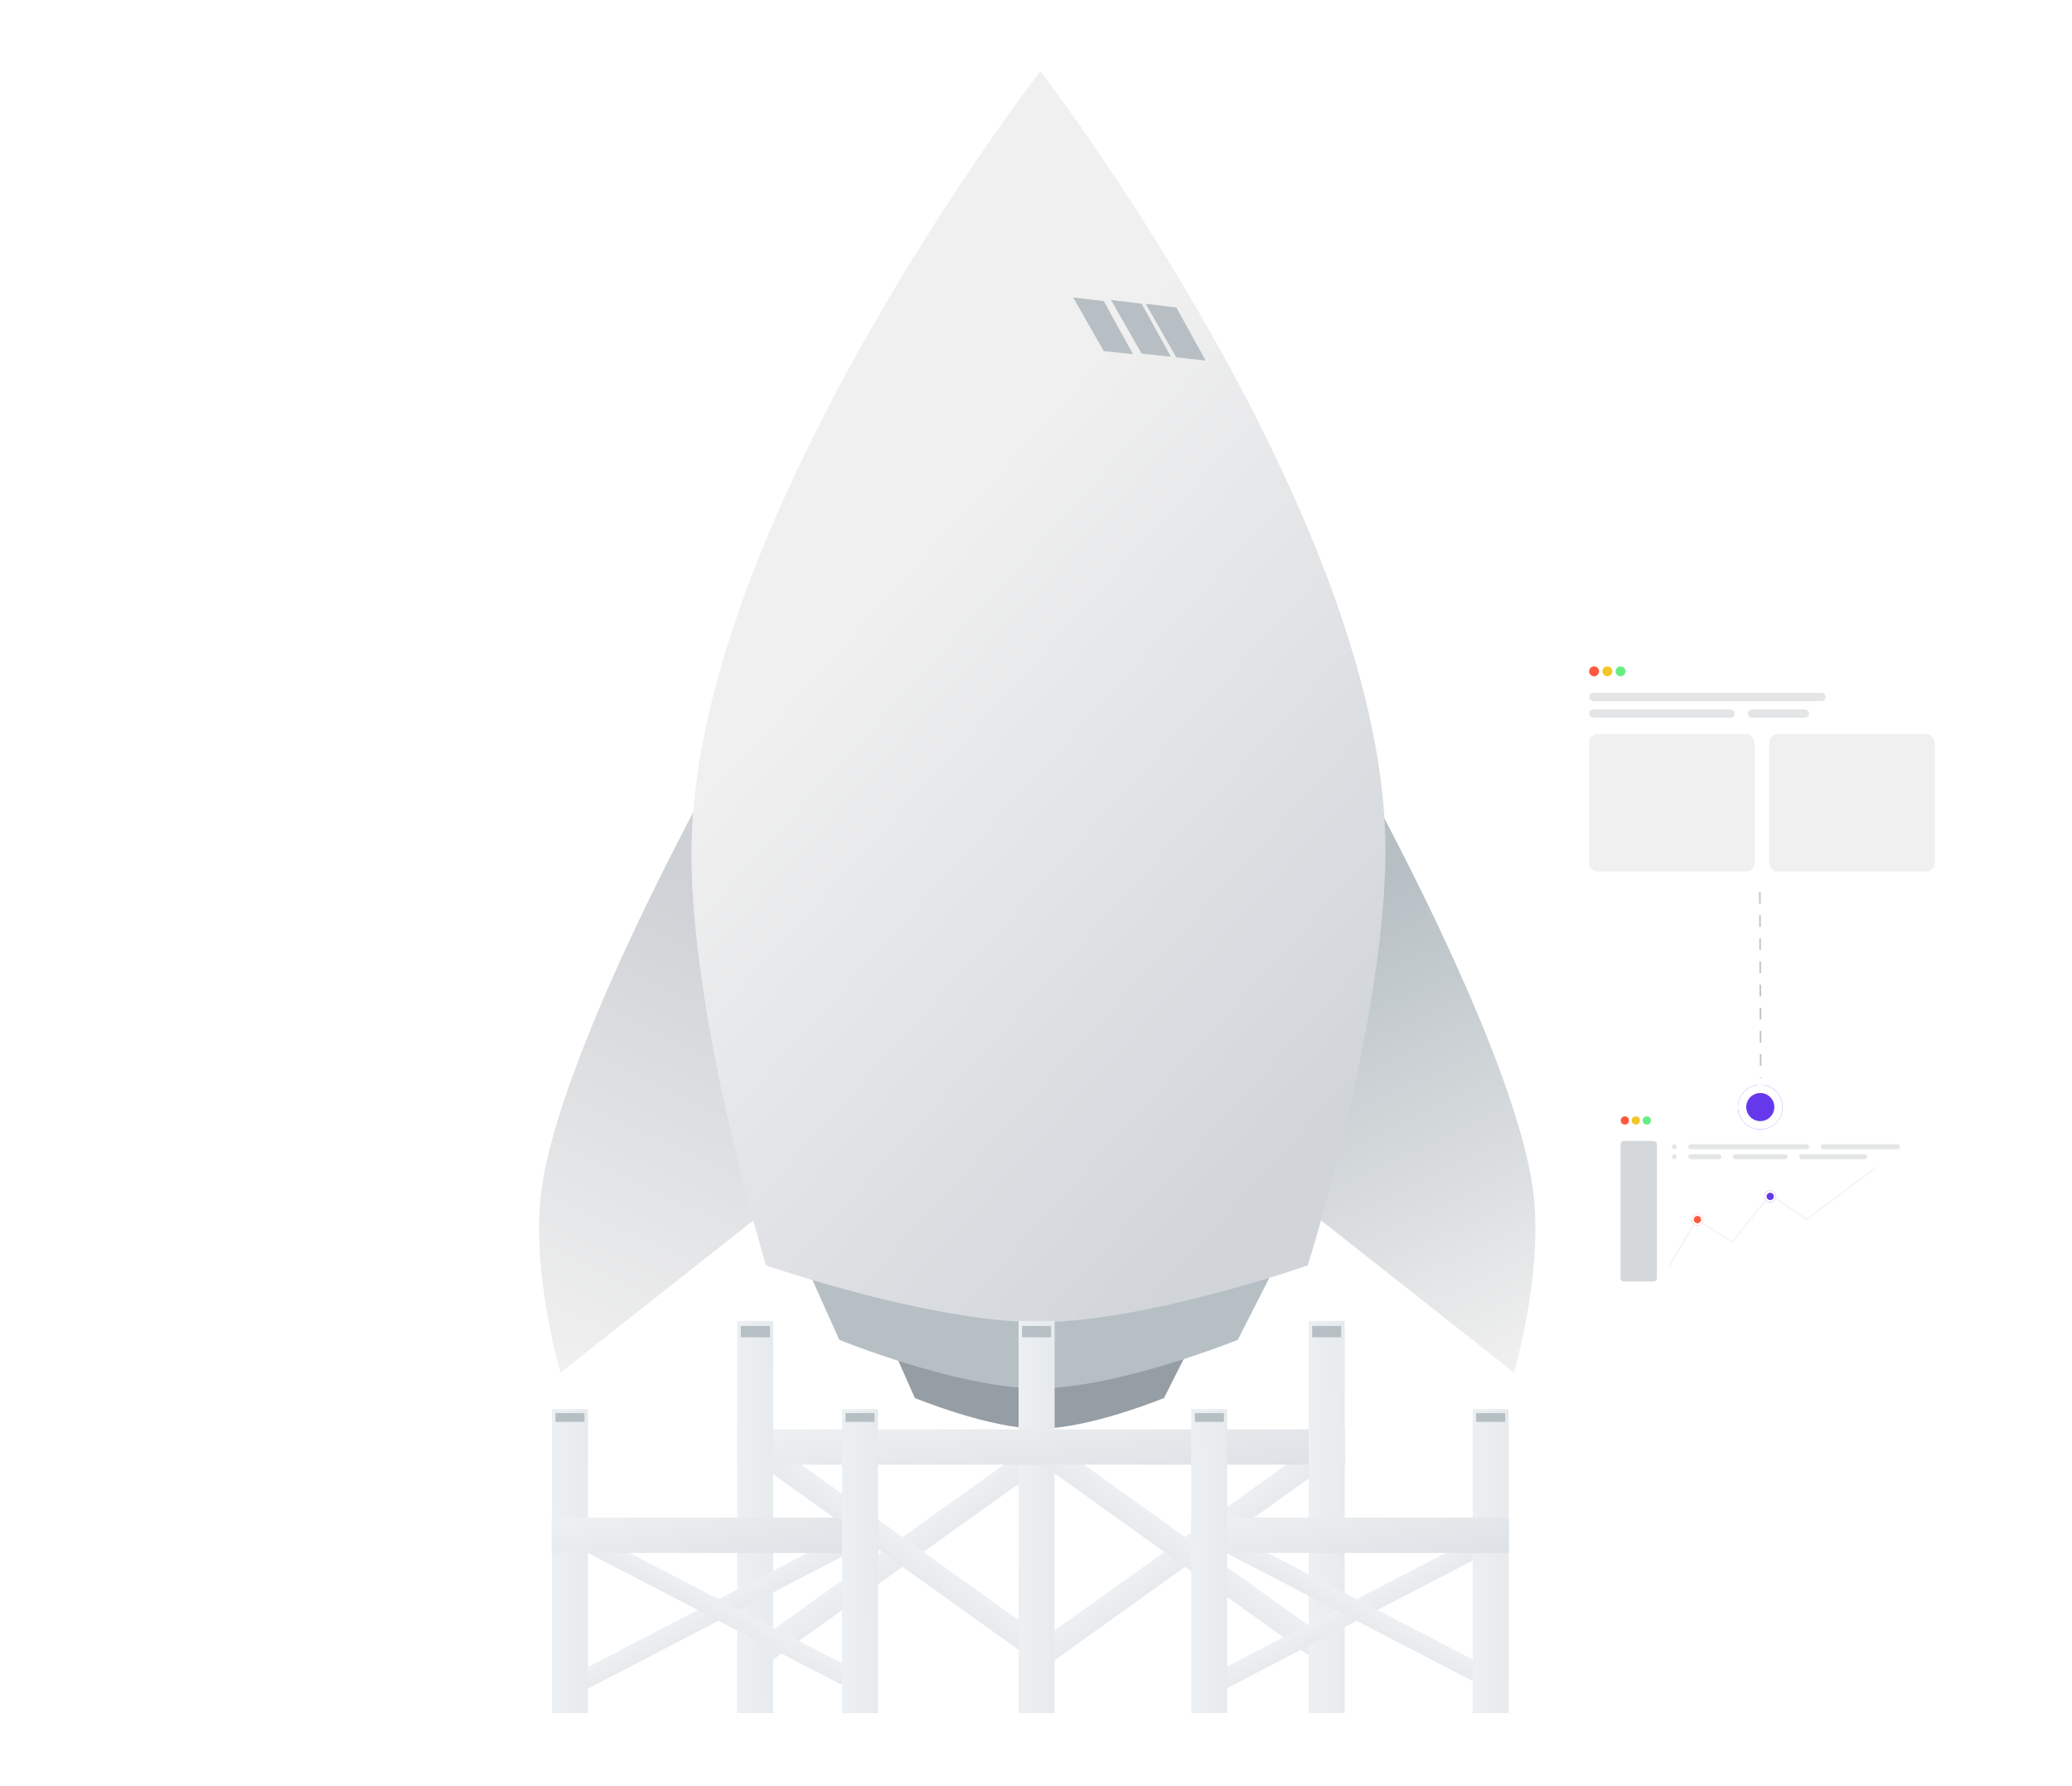 <svg width="1253" height="1080" viewBox="0 0 1253 1080" fill="none" xmlns="http://www.w3.org/2000/svg">
<path d="M628.107 831.985L716.101 821.308L703.94 845.437C703.94 845.437 658.577 864.107 628.107 864.017C597.999 863.928 553.229 845.437 553.229 845.437L542.975 822.273L628.107 831.985Z" fill="#959DA5"/>
<path d="M627.25 799.571L767.963 772.115L748.515 810.249C748.515 810.249 675.975 839.754 627.25 839.612C579.103 839.472 507.51 810.249 507.51 810.249L491.113 773.641L627.25 799.571Z" fill="#B6BFC4"/>
<path d="M326.757 725.592C334.429 642.691 431.243 468.953 431.243 468.953L456.412 737.413L338.96 830.078C338.96 830.078 322.303 773.726 326.757 725.592Z" fill="url(#paint0_linear_53_30)"/>
<path d="M927.749 725.592C920.078 642.691 823.263 468.953 823.263 468.953L798.095 737.413L915.546 830.078C915.546 830.078 932.204 773.726 927.749 725.592Z" fill="url(#paint1_linear_53_30)"/>
<path d="M837.747 507.468C833.396 308.677 629.156 43 629.156 43C629.156 43 423.779 308.338 418.277 507.468C415.455 609.622 463.275 765.251 463.275 765.251C463.275 765.251 563.005 799.912 629.156 799.571C693.705 799.24 790.843 765.251 790.843 765.251C790.843 765.251 839.987 609.767 837.747 507.468Z" fill="url(#paint2_linear_53_30)"/>
<path d="M729.067 218.034L711.335 185.91L692.84 183.713L711.335 216.127L729.067 218.034Z" fill="#B7BFC4"/>
<path d="M708.093 215.746L690.361 183.622L671.866 181.425L690.361 213.839L708.093 215.746Z" fill="#B7BFC4"/>
<path d="M685.213 214.22L667.481 182.097L648.986 179.9L667.481 212.313L685.213 214.22Z" fill="#B7BFC4"/>
<rect x="626.688" y="871.691" width="14.667" height="209.226" transform="rotate(54.428 626.688 871.691)" fill="url(#paint3_linear_53_30)"/>
<rect width="14.667" height="209.226" transform="matrix(-0.582 0.813 0.813 0.582 465.04 871.691)" fill="url(#paint4_linear_53_30)"/>
<rect x="797.527" y="871.691" width="14.667" height="209.226" transform="rotate(54.428 797.527 871.691)" fill="url(#paint5_linear_53_30)"/>
<rect width="14.667" height="209.226" transform="matrix(-0.582 0.813 0.813 0.582 635.878 871.691)" fill="url(#paint6_linear_53_30)"/>
<rect x="615.987" y="798.809" width="21.783" height="237.191" fill="url(#paint7_linear_53_30)"/>
<rect x="618.104" y="801.859" width="17.541" height="6.864" fill="#B6BFC4"/>
<rect x="445.739" y="885.753" width="21.355" height="367.608" transform="rotate(-90 445.739 885.753)" fill="url(#paint8_linear_53_30)"/>
<rect x="791.401" y="798.809" width="21.783" height="237.191" fill="url(#paint9_linear_53_30)"/>
<rect x="793.518" y="801.859" width="17.541" height="6.864" fill="#B6BFC4"/>
<rect x="445.771" y="798.809" width="21.783" height="237.191" fill="url(#paint10_linear_53_30)"/>
<rect x="448.027" y="801.859" width="17.541" height="6.864" fill="#B6BFC4"/>
<rect width="12.169" height="191.825" transform="matrix(0.701 0.713 -0.887 0.461 901.25 925.078)" fill="url(#paint11_linear_53_30)"/>
<rect width="12.169" height="191.825" transform="matrix(-0.701 0.713 0.887 0.461 739.602 925.078)" fill="url(#paint12_linear_53_30)"/>
<rect x="890.549" y="852.196" width="21.783" height="183.804" fill="url(#paint13_linear_53_30)"/>
<rect x="892.666" y="854.56" width="17.541" height="5.319" fill="#B6BFC4"/>
<rect x="720.302" y="939.141" width="21.355" height="192.194" transform="rotate(-90 720.302 939.141)" fill="url(#paint14_linear_53_30)"/>
<rect x="720.333" y="852.196" width="21.783" height="183.804" fill="url(#paint15_linear_53_30)"/>
<rect x="722.59" y="854.56" width="17.541" height="5.319" fill="#B6BFC4"/>
<rect width="12.169" height="191.825" transform="matrix(0.701 0.713 -0.887 0.461 515.338 925.078)" fill="url(#paint16_linear_53_30)"/>
<rect width="12.169" height="191.825" transform="matrix(-0.701 0.713 0.887 0.461 353.689 925.078)" fill="url(#paint17_linear_53_30)"/>
<rect x="333.798" y="852.196" width="21.783" height="183.804" fill="url(#paint18_linear_53_30)"/>
<rect x="335.915" y="854.56" width="17.541" height="5.319" fill="#B6BFC4"/>
<rect x="333.626" y="939.141" width="21.355" height="197.532" transform="rotate(-90 333.626 939.141)" fill="url(#paint19_linear_53_30)"/>
<rect x="509.212" y="852.196" width="21.783" height="183.804" fill="url(#paint20_linear_53_30)"/>
<rect x="511.329" y="854.56" width="17.541" height="5.319" fill="#B6BFC4"/>
<g filter="url(#filter0_d_53_30)">
<rect x="950" y="392" width="230" height="146" rx="10" fill="white"/>
</g>
<circle cx="964" cy="406" r="3" fill="#FF593E"/>
<circle cx="972" cy="406" r="3" fill="#F4C726"/>
<circle cx="980" cy="406" r="3" fill="#66EE84"/>
<rect x="961" y="419" width="143" height="5" rx="2.5" fill="#E3E5E7"/>
<rect x="961" y="429" width="88" height="5" rx="2.5" fill="#E3E5E7"/>
<rect x="1057" y="429" width="37" height="5" rx="2.5" fill="#E3E5E7"/>
<rect x="961" y="444" width="100" height="83" rx="5" fill="#F0F0F0"/>
<rect x="1070" y="444" width="100" height="83" rx="5" fill="#F0F0F0"/>
<g filter="url(#filter1_d_53_30)">
<rect x="971" y="666" width="190.616" height="121" rx="10" fill="white"/>
</g>
<circle cx="982.603" cy="677.603" r="2.486" fill="#FF593E"/>
<circle cx="989.233" cy="677.603" r="2.486" fill="#F4C726"/>
<circle cx="995.863" cy="677.603" r="2.486" fill="#66EE84"/>
<rect x="1011" y="692" width="3" height="3" rx="1.5" fill="#E3E5E7"/>
<rect x="1021" y="692" width="73" height="3" rx="1.5" fill="#E3E5E7"/>
<rect x="1101" y="692" width="48" height="3" rx="1.5" fill="#E3E5E7"/>
<rect x="1011" y="698" width="3" height="3" rx="1.5" fill="#E3E5E7"/>
<rect x="1021" y="698" width="20" height="3" rx="1.5" fill="#E3E5E7"/>
<rect x="1048" y="698" width="33" height="3" rx="1.5" fill="#E3E5E7"/>
<rect x="1088" y="698" width="41" height="3" rx="1.5" fill="#E3E5E7"/>
<rect x="980" y="690" width="22" height="85" rx="2" fill="#D4D8DB"/>
<path d="M1009.5 765.5L1026 737.5L1047.5 751L1070.5 722.5L1092.5 737.5L1134.5 706" stroke="#F5F5F5"/>
<g filter="url(#filter2_d_53_30)">
<circle cx="1070.5" cy="722.5" r="3.5" fill="#6638EB"/>
<circle cx="1070.5" cy="722.5" r="2.852" stroke="white" stroke-width="1.296"/>
</g>
<g filter="url(#filter3_d_53_30)">
<circle cx="1026.5" cy="736.5" r="3.5" fill="#FF593E"/>
<circle cx="1026.5" cy="736.5" r="2.852" stroke="white" stroke-width="1.296"/>
</g>
<path d="M1064.25 539.5L1064.75 652" stroke="#BFC6CB" stroke-dasharray="7 7"/>
<g filter="url(#filter4_d_53_30)">
<circle cx="1064.5" cy="665.5" r="13.5" fill="#6638EB"/>
<circle cx="1064.5" cy="665.5" r="11" stroke="white" stroke-width="5"/>
</g>
<defs>
<filter id="filter0_d_53_30" x="920" y="349" width="330" height="246" filterUnits="userSpaceOnUse" color-interpolation-filters="sRGB">
<feFlood flood-opacity="0" result="BackgroundImageFix"/>
<feColorMatrix in="SourceAlpha" type="matrix" values="0 0 0 0 0 0 0 0 0 0 0 0 0 0 0 0 0 0 127 0" result="hardAlpha"/>
<feOffset dx="20" dy="7"/>
<feGaussianBlur stdDeviation="25"/>
<feComposite in2="hardAlpha" operator="out"/>
<feColorMatrix type="matrix" values="0 0 0 0 0 0 0 0 0 0 0 0 0 0 0 0 0 0 0.05 0"/>
<feBlend mode="normal" in2="BackgroundImageFix" result="effect1_dropShadow_53_30"/>
<feBlend mode="normal" in="SourceGraphic" in2="effect1_dropShadow_53_30" result="shape"/>
</filter>
<filter id="filter1_d_53_30" x="941" y="623" width="290.616" height="221" filterUnits="userSpaceOnUse" color-interpolation-filters="sRGB">
<feFlood flood-opacity="0" result="BackgroundImageFix"/>
<feColorMatrix in="SourceAlpha" type="matrix" values="0 0 0 0 0 0 0 0 0 0 0 0 0 0 0 0 0 0 127 0" result="hardAlpha"/>
<feOffset dx="20" dy="7"/>
<feGaussianBlur stdDeviation="25"/>
<feComposite in2="hardAlpha" operator="out"/>
<feColorMatrix type="matrix" values="0 0 0 0 0 0 0 0 0 0 0 0 0 0 0 0 0 0 0.05 0"/>
<feBlend mode="normal" in2="BackgroundImageFix" result="effect1_dropShadow_53_30"/>
<feBlend mode="normal" in="SourceGraphic" in2="effect1_dropShadow_53_30" result="shape"/>
</filter>
<filter id="filter2_d_53_30" x="1065.7" y="718.741" width="9.593" height="9.593" filterUnits="userSpaceOnUse" color-interpolation-filters="sRGB">
<feFlood flood-opacity="0" result="BackgroundImageFix"/>
<feColorMatrix in="SourceAlpha" type="matrix" values="0 0 0 0 0 0 0 0 0 0 0 0 0 0 0 0 0 0 127 0" result="hardAlpha"/>
<feOffset dy="1.037"/>
<feGaussianBlur stdDeviation="0.648"/>
<feComposite in2="hardAlpha" operator="out"/>
<feColorMatrix type="matrix" values="0 0 0 0 0 0 0 0 0 0 0 0 0 0 0 0 0 0 0.06 0"/>
<feBlend mode="normal" in2="BackgroundImageFix" result="effect1_dropShadow_53_30"/>
<feBlend mode="normal" in="SourceGraphic" in2="effect1_dropShadow_53_30" result="shape"/>
</filter>
<filter id="filter3_d_53_30" x="1021.7" y="732.741" width="9.593" height="9.593" filterUnits="userSpaceOnUse" color-interpolation-filters="sRGB">
<feFlood flood-opacity="0" result="BackgroundImageFix"/>
<feColorMatrix in="SourceAlpha" type="matrix" values="0 0 0 0 0 0 0 0 0 0 0 0 0 0 0 0 0 0 127 0" result="hardAlpha"/>
<feOffset dy="1.037"/>
<feGaussianBlur stdDeviation="0.648"/>
<feComposite in2="hardAlpha" operator="out"/>
<feColorMatrix type="matrix" values="0 0 0 0 0 0 0 0 0 0 0 0 0 0 0 0 0 0 0.06 0"/>
<feBlend mode="normal" in2="BackgroundImageFix" result="effect1_dropShadow_53_30"/>
<feBlend mode="normal" in="SourceGraphic" in2="effect1_dropShadow_53_30" result="shape"/>
</filter>
<filter id="filter4_d_53_30" x="1046" y="651" width="37" height="37" filterUnits="userSpaceOnUse" color-interpolation-filters="sRGB">
<feFlood flood-opacity="0" result="BackgroundImageFix"/>
<feColorMatrix in="SourceAlpha" type="matrix" values="0 0 0 0 0 0 0 0 0 0 0 0 0 0 0 0 0 0 127 0" result="hardAlpha"/>
<feOffset dy="4"/>
<feGaussianBlur stdDeviation="2.5"/>
<feComposite in2="hardAlpha" operator="out"/>
<feColorMatrix type="matrix" values="0 0 0 0 0 0 0 0 0 0 0 0 0 0 0 0 0 0 0.06 0"/>
<feBlend mode="normal" in2="BackgroundImageFix" result="effect1_dropShadow_53_30"/>
<feBlend mode="normal" in="SourceGraphic" in2="effect1_dropShadow_53_30" result="shape"/>
</filter>
<linearGradient id="paint0_linear_53_30" x1="481.961" y1="558.948" x2="352.688" y2="833.129" gradientUnits="userSpaceOnUse">
<stop stop-color="#CED1D5"/>
<stop offset="1" stop-color="#F0F0F0"/>
</linearGradient>
<linearGradient id="paint1_linear_53_30" x1="772.545" y1="558.948" x2="901.819" y2="833.129" gradientUnits="userSpaceOnUse">
<stop stop-color="#B6BFC4"/>
<stop offset="1" stop-color="#F0F0F0"/>
</linearGradient>
<linearGradient id="paint2_linear_53_30" x1="417.896" y1="483.444" x2="726.779" y2="762.582" gradientUnits="userSpaceOnUse">
<stop stop-color="#F0F0F0"/>
<stop offset="1" stop-color="#D1D5DA"/>
</linearGradient>
<linearGradient id="paint3_linear_53_30" x1="626.667" y1="951.076" x2="688.296" y2="950.488" gradientUnits="userSpaceOnUse">
<stop stop-color="#EDF0F2"/>
<stop offset="1" stop-color="#D6D9DE"/>
</linearGradient>
<linearGradient id="paint4_linear_53_30" x1="-0.021" y1="79.385" x2="61.608" y2="78.797" gradientUnits="userSpaceOnUse">
<stop stop-color="#EDF0F2"/>
<stop offset="1" stop-color="#D6D9DE"/>
</linearGradient>
<linearGradient id="paint5_linear_53_30" x1="797.506" y1="951.076" x2="859.135" y2="950.488" gradientUnits="userSpaceOnUse">
<stop stop-color="#EDF0F2"/>
<stop offset="1" stop-color="#D6D9DE"/>
</linearGradient>
<linearGradient id="paint6_linear_53_30" x1="-0.021" y1="79.385" x2="61.608" y2="78.797" gradientUnits="userSpaceOnUse">
<stop stop-color="#EDF0F2"/>
<stop offset="1" stop-color="#D6D9DE"/>
</linearGradient>
<linearGradient id="paint7_linear_53_30" x1="615.956" y1="888.804" x2="707.476" y2="887.66" gradientUnits="userSpaceOnUse">
<stop stop-color="#EDF0F2"/>
<stop offset="1" stop-color="#D6D9DE"/>
</linearGradient>
<linearGradient id="paint8_linear_53_30" x1="481.437" y1="1057.58" x2="395.484" y2="1066.87" gradientUnits="userSpaceOnUse">
<stop stop-color="#EDF0F2"/>
<stop offset="1" stop-color="#D6D9DE"/>
</linearGradient>
<linearGradient id="paint9_linear_53_30" x1="791.37" y1="888.804" x2="882.891" y2="887.66" gradientUnits="userSpaceOnUse">
<stop stop-color="#EDF0F2"/>
<stop offset="1" stop-color="#D6D9DE"/>
</linearGradient>
<linearGradient id="paint10_linear_53_30" x1="445.739" y1="888.804" x2="537.26" y2="887.66" gradientUnits="userSpaceOnUse">
<stop stop-color="#EDF0F2"/>
<stop offset="1" stop-color="#D6D9DE"/>
</linearGradient>
<linearGradient id="paint11_linear_53_30" x1="-0.017" y1="72.782" x2="51.114" y2="72.341" gradientUnits="userSpaceOnUse">
<stop stop-color="#EDF0F2"/>
<stop offset="1" stop-color="#D6D9DE"/>
</linearGradient>
<linearGradient id="paint12_linear_53_30" x1="-0.017" y1="72.782" x2="51.114" y2="72.341" gradientUnits="userSpaceOnUse">
<stop stop-color="#EDF0F2"/>
<stop offset="1" stop-color="#D6D9DE"/>
</linearGradient>
<linearGradient id="paint13_linear_53_30" x1="890.518" y1="921.935" x2="982.029" y2="920.459" gradientUnits="userSpaceOnUse">
<stop stop-color="#EDF0F2"/>
<stop offset="1" stop-color="#D6D9DE"/>
</linearGradient>
<linearGradient id="paint14_linear_53_30" x1="756" y1="1028.98" x2="672.606" y2="1046.21" gradientUnits="userSpaceOnUse">
<stop stop-color="#EDF0F2"/>
<stop offset="1" stop-color="#D6D9DE"/>
</linearGradient>
<linearGradient id="paint15_linear_53_30" x1="720.302" y1="921.935" x2="811.813" y2="920.459" gradientUnits="userSpaceOnUse">
<stop stop-color="#EDF0F2"/>
<stop offset="1" stop-color="#D6D9DE"/>
</linearGradient>
<linearGradient id="paint16_linear_53_30" x1="-0.017" y1="72.782" x2="51.114" y2="72.341" gradientUnits="userSpaceOnUse">
<stop stop-color="#EDF0F2"/>
<stop offset="1" stop-color="#D6D9DE"/>
</linearGradient>
<linearGradient id="paint17_linear_53_30" x1="-0.017" y1="72.782" x2="51.114" y2="72.341" gradientUnits="userSpaceOnUse">
<stop stop-color="#EDF0F2"/>
<stop offset="1" stop-color="#D6D9DE"/>
</linearGradient>
<linearGradient id="paint18_linear_53_30" x1="333.767" y1="921.935" x2="425.278" y2="920.459" gradientUnits="userSpaceOnUse">
<stop stop-color="#EDF0F2"/>
<stop offset="1" stop-color="#D6D9DE"/>
</linearGradient>
<linearGradient id="paint19_linear_53_30" x1="369.325" y1="1031.47" x2="285.748" y2="1048.28" gradientUnits="userSpaceOnUse">
<stop stop-color="#EDF0F2"/>
<stop offset="1" stop-color="#D6D9DE"/>
</linearGradient>
<linearGradient id="paint20_linear_53_30" x1="509.181" y1="921.935" x2="600.692" y2="920.459" gradientUnits="userSpaceOnUse">
<stop stop-color="#EDF0F2"/>
<stop offset="1" stop-color="#D6D9DE"/>
</linearGradient>
</defs>
</svg>
